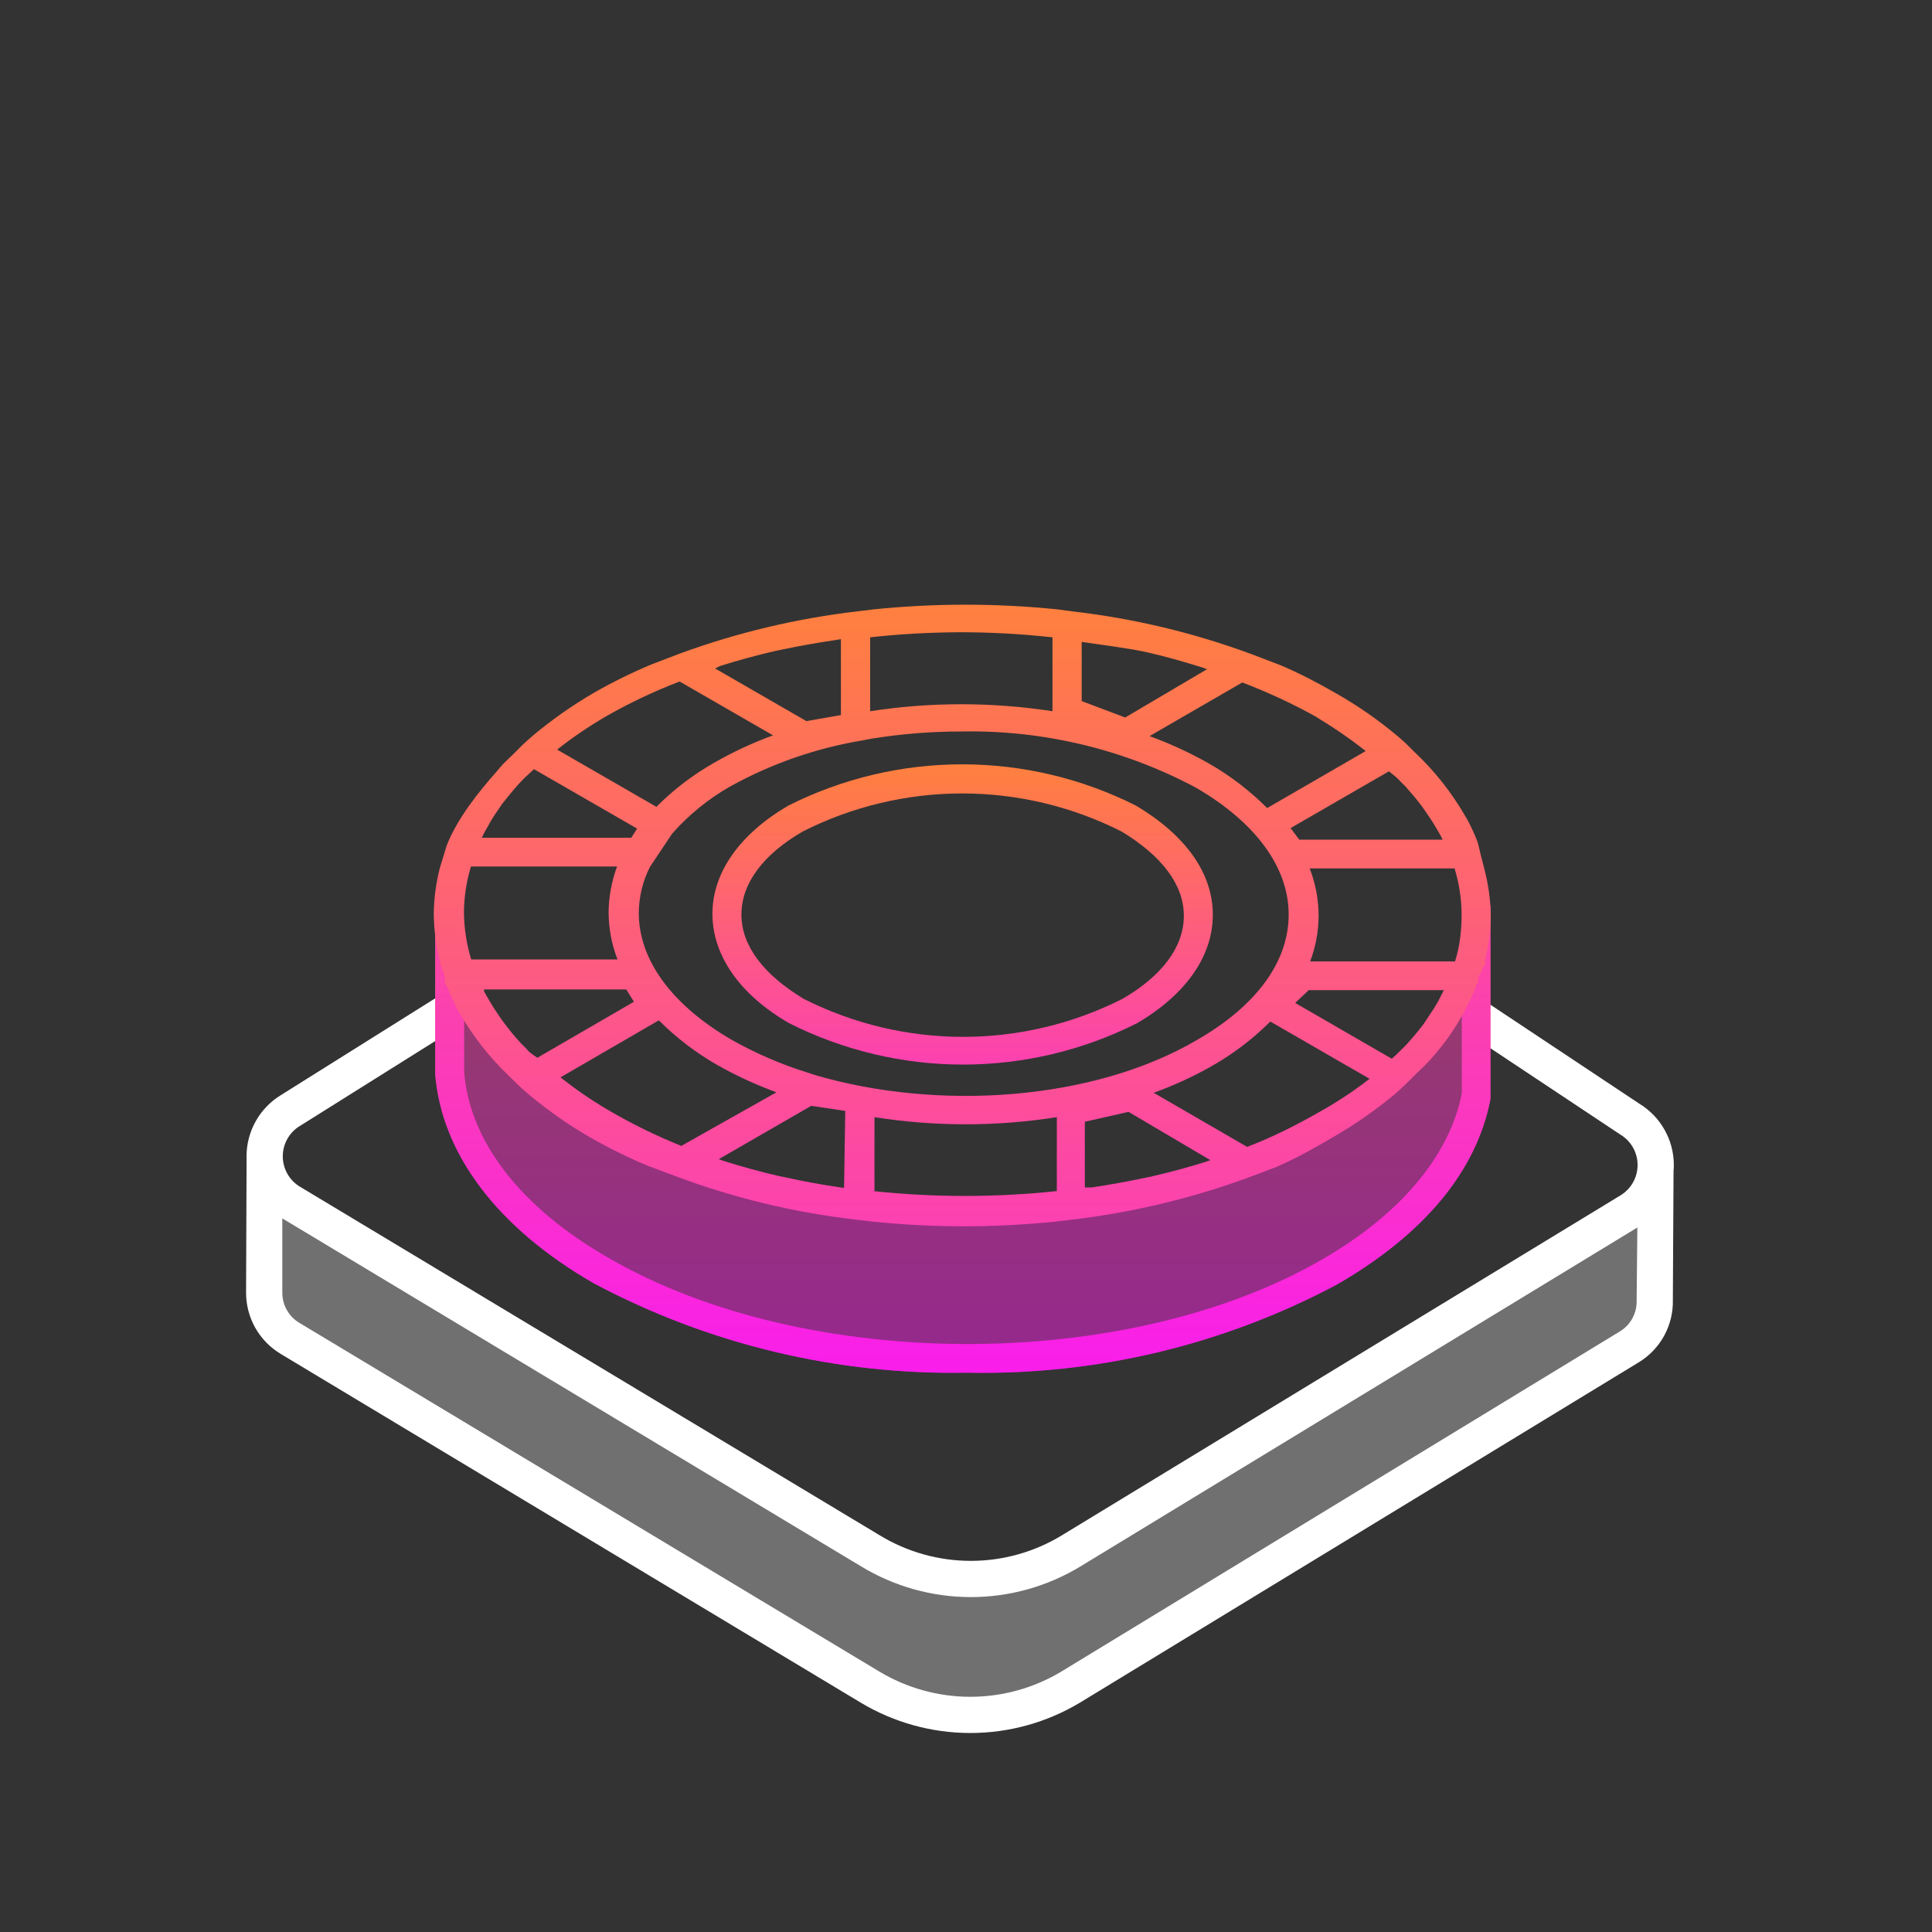 <svg width="90" height="90" viewBox="0 0 90 90" fill="none" xmlns="http://www.w3.org/2000/svg">
<rect x="0" y="0" width="90" height="90" fill="#333333" stroke="none"/>
<path opacity="0.3" fill-rule="evenodd" clip-rule="evenodd" d="M12.375 60.441V55.125H13.5C13.498 55.395 14.1 55.661 14.238 55.897C14.376 56.132 14.575 56.328 14.816 56.466H14.821L41.309 71.837C42.567 72.567 44.007 72.953 45.474 72.953C46.941 72.953 48.38 72.567 49.637 71.838H49.639L75.196 56.812L75.2 56.81C75.441 56.669 75.64 56.47 75.775 56.231C75.91 55.992 75.977 56.503 75.969 56.231C75.969 56.223 75.969 56.239 75.969 56.231H77.624V60.742C77.638 61.293 77.502 61.838 77.228 62.322C76.952 62.809 76.548 63.216 76.055 63.502L76.053 63.504L50.496 78.528L50.492 78.531C48.977 79.41 47.242 79.875 45.474 79.875C43.706 79.875 41.971 79.41 40.456 78.531L13.973 63.166L13.971 63.164C13.481 62.884 13.077 62.486 12.797 62.008C12.517 61.53 12.371 60.99 12.375 60.441Z" fill="white"/>
<path fill-rule="evenodd" clip-rule="evenodd" d="M19.829 48.776L20.803 48.166L20.881 46.125L13.103 51.003C12.611 51.3 12.203 51.718 11.92 52.218C11.635 52.72 11.485 53.288 11.485 53.865C11.485 53.904 11.486 53.942 11.487 53.981L11.463 60.202C11.46 60.782 11.608 61.352 11.893 61.857C12.178 62.361 12.591 62.782 13.09 63.078L13.092 63.08L40.087 79.31C41.632 80.239 43.4 80.73 45.202 80.73C47.004 80.73 48.773 80.239 50.317 79.31L50.321 79.308L76.327 63.47L76.329 63.469C76.831 63.166 77.243 62.736 77.524 62.222C77.803 61.711 77.943 61.135 77.928 60.553L77.96 54.564C77.969 54.466 77.973 54.369 77.973 54.27C77.973 53.693 77.823 53.125 77.538 52.623C77.257 52.126 76.853 51.71 76.366 51.414L68.596 46.25V48.303H68.637L69.612 48.952L71.563 50.248L75.464 52.841L75.481 52.851C75.726 52.998 75.929 53.206 76.07 53.455C76.211 53.703 76.285 53.984 76.285 54.27C76.285 54.556 76.211 54.837 76.07 55.086C75.929 55.335 75.726 55.543 75.481 55.69L75.475 55.693L49.465 71.522C48.187 72.3 46.72 72.711 45.224 72.711C43.728 72.711 42.261 72.3 40.983 71.522L13.979 55.285L13.977 55.285C13.732 55.138 13.529 54.93 13.388 54.681C13.247 54.432 13.173 54.151 13.173 53.865C13.173 53.58 13.247 53.298 13.388 53.05C13.529 52.801 13.732 52.593 13.977 52.446L13.985 52.442L17.881 49.998L19.829 48.776ZM76.274 57.182L50.343 72.963C48.8 73.902 47.029 74.399 45.224 74.399C43.419 74.399 41.649 73.902 40.107 72.964L40.105 72.963L13.151 56.757V60.211C13.149 60.496 13.221 60.778 13.362 61.026C13.502 61.275 13.706 61.482 13.951 61.627L13.957 61.63L40.957 77.864C42.239 78.635 43.706 79.043 45.202 79.043C46.697 79.043 48.163 78.636 49.445 77.866L49.447 77.864L75.453 62.027L75.457 62.024C75.703 61.876 75.906 61.665 76.043 61.413C76.181 61.161 76.249 60.877 76.241 60.589L76.241 60.577L76.274 57.182Z" fill="white"/>
<path opacity="0.5" d="M45.044 63.945C38.991 64.06 33.008 62.627 27.663 59.782C23.163 57.195 20.564 53.73 20.272 50.029C20.272 49.601 20.272 43.841 20.272 43.279L21.622 43.414C21.622 43.807 21.622 43.841 21.622 44.302C21.869 47.542 24.255 50.636 28.372 52.987C37.563 58.297 52.469 58.32 61.593 53.044C65.227 50.951 67.533 48.206 68.096 45.304C68.096 45.225 68.096 48.814 68.096 47.194C68.096 43.819 68.096 43.819 68.096 43.74L69.434 42.188C69.434 42.266 69.434 45.585 69.434 47.194C69.434 51.086 69.434 51.086 69.434 51.188C68.793 54.562 66.318 57.51 62.279 59.839C56.98 62.659 51.046 64.073 45.044 63.945Z" fill="url(#paint0_linear_17119_555656)"/>
<path d="M45.044 63.945C38.991 64.06 33.008 62.627 27.663 59.782C23.163 57.195 20.564 53.73 20.272 50.029C20.272 49.601 20.272 43.841 20.272 43.279L21.622 43.414C21.622 43.807 21.622 49.466 21.622 49.927C21.869 53.167 24.255 56.261 28.372 58.612C37.563 63.922 52.469 63.945 61.593 58.669C65.227 56.576 67.533 53.831 68.096 50.929C68.096 50.85 68.096 48.814 68.096 47.194C68.096 43.819 68.096 43.819 68.096 43.74L69.434 42.188C69.434 42.266 69.434 45.585 69.434 47.194C69.434 51.086 69.434 51.086 69.434 51.188C68.793 54.562 66.318 57.51 62.279 59.839C56.98 62.659 51.046 64.073 45.044 63.945Z" fill="url(#paint1_linear_17119_555656)"/>
<path d="M69.234 44.797H69.155C69.335 44.103 69.434 43.389 69.447 42.671C69.435 41.911 69.329 41.155 69.132 40.421L68.964 39.769C68.964 39.769 68.862 39.296 68.817 39.184C68.686 38.849 68.536 38.522 68.367 38.205L68.255 38.014C67.612 36.9 66.809 35.888 65.87 35.01C65.701 34.852 65.555 34.684 65.375 34.526L65.116 34.301C64.226 33.552 63.27 32.885 62.259 32.31C61.394 31.814 60.556 31.37 59.637 30.982L58.31 30.476C55.628 29.483 52.837 28.814 49.996 28.485L49.231 28.384C46.403 28.097 43.554 28.097 40.726 28.384L39.984 28.474C37.148 28.8 34.361 29.461 31.681 30.442L30.354 30.949C29.443 31.329 28.556 31.765 27.698 32.254C26.7 32.833 25.752 33.495 24.864 34.234L24.492 34.56C24.256 34.774 24.053 34.999 23.828 35.212C23.604 35.426 23.48 35.539 23.322 35.719C23.165 35.899 23.21 35.854 23.154 35.921C22.268 36.916 21.303 38.137 20.812 39.375L20.487 40.444C20.309 41.139 20.215 41.852 20.206 42.57C20.214 43.33 20.316 44.085 20.51 44.82H20.487L20.724 45.472C20.724 45.472 20.724 45.562 20.724 45.607V45.731C20.724 45.832 20.825 45.934 20.87 46.046C21.001 46.384 21.151 46.715 21.32 47.036C21.32 47.104 21.41 47.171 21.444 47.25C22.056 48.303 22.814 49.265 23.694 50.107C23.907 50.31 24.099 50.512 24.323 50.715L24.391 50.771L24.661 51.007C25.554 51.753 26.51 52.419 27.519 52.999C28.382 53.493 29.277 53.933 30.196 54.315L31.524 54.81C34.207 55.812 37.003 56.485 39.849 56.812L40.602 56.902C42.041 57.051 43.487 57.126 44.934 57.127C46.328 57.127 47.724 57.049 49.107 56.914L49.861 56.824C52.693 56.496 55.476 55.835 58.152 54.855L59.491 54.349C60.413 53.939 61.243 53.477 62.112 52.965C63.115 52.385 64.067 51.723 64.959 50.985L65.319 50.659C65.543 50.456 65.746 50.242 65.96 50.029C66.174 49.815 66.331 49.68 66.5 49.5C67.463 48.477 68.226 47.283 68.75 45.979C68.75 45.889 68.829 45.81 68.862 45.731V45.675C68.862 45.619 68.862 45.574 68.862 45.529L69.234 44.797ZM68.086 42.671C68.083 43.388 67.996 44.101 67.782 44.786H61.032C61.292 44.103 61.425 43.379 61.426 42.649C61.423 41.898 61.282 41.154 61.01 40.455H67.76C67.98 41.173 68.09 41.92 68.086 42.671ZM67.197 46.249L66.984 46.665C66.853 46.897 66.71 47.123 66.556 47.34L66.32 47.7C66.084 48.015 65.814 48.33 65.532 48.645C65.454 48.735 65.364 48.814 65.274 48.904C65.136 49.051 64.989 49.19 64.835 49.32L60.335 46.721L60.965 46.125H67.265C67.236 46.163 67.213 46.204 67.197 46.249ZM56.161 54.124C55.34 54.382 54.496 54.607 53.619 54.81L53.292 54.877C52.493 55.046 51.684 55.192 50.851 55.316H50.536V52.256L52.572 51.795L56.386 54.045L56.161 54.124ZM37.947 50.074L37.711 49.995C36.451 49.609 35.237 49.088 34.089 48.442C31.299 46.822 29.757 44.719 29.757 42.525C29.763 41.782 29.94 41.051 30.275 40.387L31.31 38.835C32.077 37.966 32.981 37.228 33.987 36.652C35.911 35.583 38.004 34.852 40.175 34.492L40.58 34.414C41.967 34.188 43.37 34.075 44.776 34.076C48.58 34 52.341 34.899 55.7 36.686C58.49 38.306 60.031 40.399 60.031 42.604C60.031 44.809 58.523 46.856 55.767 48.442C50.941 51.277 43.719 51.772 37.947 50.074ZM39.016 55.294C38.184 55.17 37.374 55.024 36.586 54.844L36.249 54.776C35.371 54.574 34.527 54.337 33.706 54.079L33.481 54L37.79 51.514L39.375 51.75L39.32 55.339L39.016 55.294ZM24.526 48.859L24.245 48.577C23.97 48.276 23.711 47.961 23.469 47.632C23.367 47.509 23.288 47.374 23.198 47.25C23.048 47.036 22.909 46.815 22.782 46.586C22.692 46.44 22.614 46.305 22.546 46.17V46.091H29.172L29.532 46.665L25.032 49.275C24.796 49.106 24.639 49.027 24.504 48.825L24.526 48.859ZM22.501 38.902C22.569 38.767 22.647 38.632 22.726 38.497C22.854 38.256 22.996 38.023 23.154 37.8L23.39 37.451C23.637 37.136 23.896 36.821 24.177 36.506L24.425 36.247L24.875 35.831L29.678 38.599L29.409 39.026H22.445L22.501 38.902ZM33.537 31.027C34.358 30.769 35.214 30.532 36.091 30.33L36.417 30.262C37.216 30.094 38.037 29.947 38.87 29.824L39.173 29.774V33.311L37.565 33.592L33.312 31.14L33.537 31.027ZM50.39 29.902C51.279 30.037 52.595 30.195 53.438 30.386C54.327 30.589 55.182 30.836 56.015 31.095L56.229 31.174L52.415 33.424L50.39 32.659V29.902ZM65.172 36.337L65.476 36.641C65.746 36.945 66.005 37.249 66.241 37.564L66.522 37.969C66.672 38.186 66.807 38.4 66.927 38.61C67.017 38.756 67.096 38.902 67.175 39.049L67.197 39.116H60.526L60.121 38.576L64.7 35.932C64.865 36.054 65.023 36.186 65.172 36.326V36.337ZM61.37 33.435C62.152 33.904 62.904 34.422 63.62 34.987L59.03 37.642C58.219 36.831 57.303 36.131 56.307 35.561C55.425 35.063 54.503 34.638 53.551 34.29L57.871 31.792C59.075 32.251 60.245 32.796 61.37 33.424V33.435ZM44.697 29.452C46.144 29.452 47.59 29.531 49.029 29.689V33.131C46.214 32.698 43.349 32.698 40.535 33.131V29.689C41.917 29.533 43.306 29.462 44.697 29.452ZM28.216 33.379C29.32 32.748 30.471 32.202 31.659 31.747L36.012 34.256C35.066 34.6 34.151 35.025 33.279 35.527C32.288 36.086 31.38 36.779 30.578 37.586L25.955 34.92C26.671 34.35 27.427 33.842 28.216 33.379ZM21.612 42.491C21.62 41.77 21.73 41.055 21.939 40.365H28.745C28.491 41.049 28.358 41.773 28.351 42.502C28.354 43.253 28.495 43.997 28.767 44.696H21.95C21.733 43.981 21.62 43.238 21.612 42.491ZM28.362 51.727C27.576 51.269 26.824 50.754 26.112 50.186L30.691 47.531C31.502 48.343 32.418 49.042 33.413 49.612C34.296 50.11 35.218 50.535 36.17 50.884L31.737 53.381C30.574 52.912 29.446 52.36 28.362 51.727ZM40.737 55.485V52.042C43.551 52.485 46.417 52.485 49.231 52.042V55.485C46.385 55.787 43.516 55.787 40.67 55.485H40.737ZM61.471 51.795C60.367 52.426 59.284 52.971 58.096 53.426L53.742 50.906C54.688 50.566 55.603 50.145 56.476 49.646C57.464 49.084 58.372 48.391 59.176 47.587L63.8 50.254C63.064 50.825 62.285 51.341 61.471 51.795Z" fill="url(#paint2_linear_17119_555656)"/>
<path d="M52.92 37.53C50.408 36.264 47.633 35.605 44.82 35.605C42.007 35.605 39.232 36.264 36.72 37.53C34.47 38.846 33.188 40.635 33.188 42.57C33.188 44.505 34.459 46.339 36.765 47.666C39.277 48.932 42.052 49.592 44.865 49.592C47.678 49.592 50.453 48.932 52.965 47.666C55.215 46.35 56.498 44.561 56.498 42.615C56.498 40.669 55.226 38.903 52.92 37.53ZM52.29 46.53C49.988 47.694 47.445 48.301 44.865 48.301C42.285 48.301 39.742 47.694 37.44 46.53C35.572 45.405 34.538 44.055 34.538 42.604C34.538 41.153 35.55 39.803 37.395 38.734C39.697 37.569 42.24 36.962 44.82 36.962C47.4 36.962 49.943 37.569 52.245 38.734C54.112 39.859 55.148 41.209 55.148 42.66C55.148 44.111 54.135 45.461 52.29 46.53Z" fill="url(#paint3_linear_17119_555656)"/>
<defs>
<linearGradient id="paint0_linear_17119_555656" x1="44.853" y1="42.188" x2="44.853" y2="63.953" gradientUnits="userSpaceOnUse">
<stop stop-color="#FC4B9D"/>
<stop offset="1" stop-color="#F91EEB"/>
</linearGradient>
<linearGradient id="paint1_linear_17119_555656" x1="44.853" y1="42.188" x2="44.853" y2="63.953" gradientUnits="userSpaceOnUse">
<stop stop-color="#FC4B9D"/>
<stop offset="1" stop-color="#F91EEB"/>
</linearGradient>
<linearGradient id="paint2_linear_17119_555656" x1="44.827" y1="28.169" x2="44.827" y2="57.127" gradientUnits="userSpaceOnUse">
<stop stop-color="#FF803E"/>
<stop offset="1" stop-color="#FC41B1"/>
</linearGradient>
<linearGradient id="paint3_linear_17119_555656" x1="44.843" y1="35.605" x2="44.843" y2="49.592" gradientUnits="userSpaceOnUse">
<stop stop-color="#FF803E"/>
<stop offset="1" stop-color="#FC41B1"/>
</linearGradient>
</defs>
</svg>
